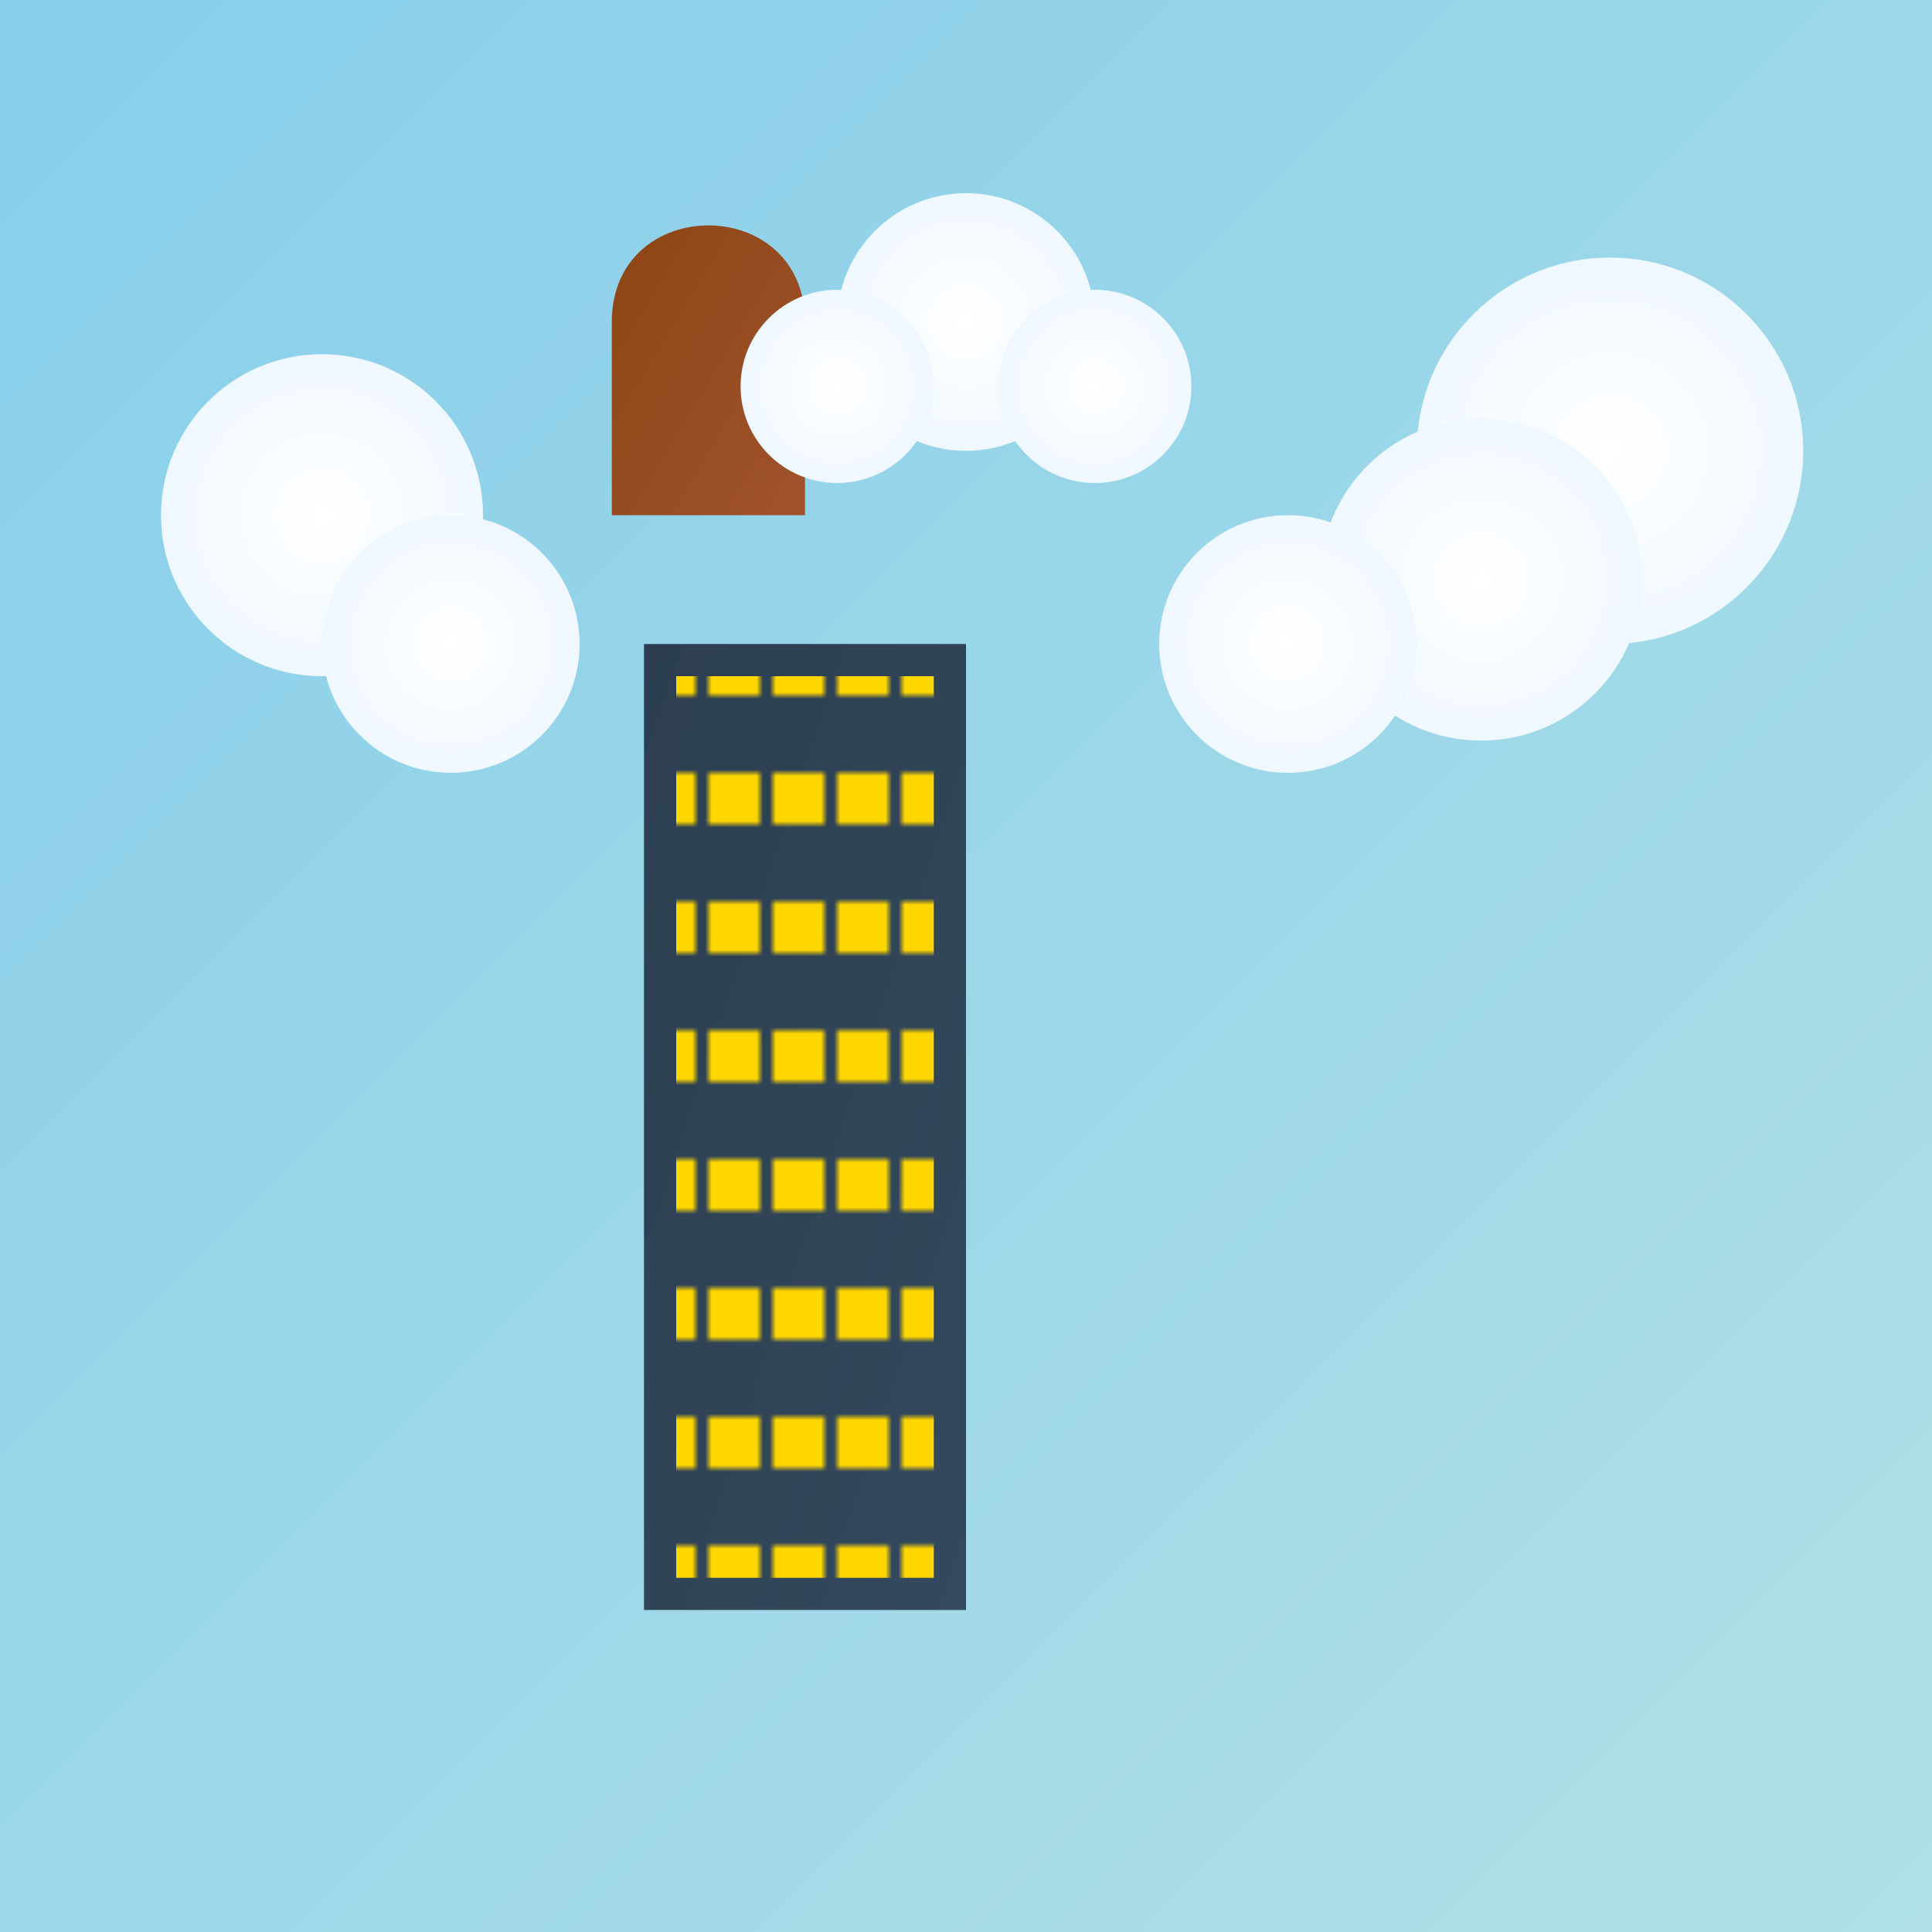 <svg viewBox="0 0 300 300" xmlns="http://www.w3.org/2000/svg">
  <defs>
    <linearGradient id="skyGradient" x1="0" y1="0" x2="1" y2="1">
      <stop offset="0%" stop-color="#87CEEB" />
      <stop offset="100%" stop-color="#B0E0E6" />
    </linearGradient>
    <linearGradient id="buildingGradient" x1="0" y1="0" x2="1" y2="1">
      <stop offset="0%" stop-color="#2C3E50" />
      <stop offset="100%" stop-color="#34495E" />
    </linearGradient>
    <linearGradient id="hatGradient" x1="0" y1="0" x2="1" y2="1">
      <stop offset="0%" stop-color="#8B4513" />
      <stop offset="100%" stop-color="#A0522D" />
    </linearGradient>
    <radialGradient id="cloudGradient" cx="50%" cy="50%" r="50%" fx="50%" fy="50%">
      <stop offset="0%" stop-color="#FFFFFF" />
      <stop offset="100%" stop-color="#F0F8FF" />
    </radialGradient>
    <pattern id="windowPattern" x="0" y="0" width="10" height="20" patternUnits="userSpaceOnUse">
      <rect x="0" y="0" width="8" height="8" fill="#FFD700" />
    </pattern>
  </defs>
  <rect width="300" height="300" fill="url(#skyGradient)" />
  <rect x="100" y="100" width="50" height="150" fill="url(#buildingGradient)" />
  <rect x="105" y="105" width="40" height="140" fill="url(#windowPattern)" />
  <path d="M95,50 C95,30 125,30 125,50 L125,80 L95,80 Z" fill="url(#hatGradient)" />
  <circle cx="150" cy="50" r="20" fill="url(#cloudGradient)" />
  <circle cx="130" cy="60" r="15" fill="url(#cloudGradient)" />
  <circle cx="170" cy="60" r="15" fill="url(#cloudGradient)" />
  <circle cx="50" cy="80" r="25" fill="url(#cloudGradient)" />
  <circle cx="70" cy="100" r="20" fill="url(#cloudGradient)" />
  <circle cx="250" cy="70" r="30" fill="url(#cloudGradient)" />
  <circle cx="230" cy="90" r="25" fill="url(#cloudGradient)" />
  <circle cx="200" cy="100" r="20" fill="url(#cloudGradient)" />
</svg>